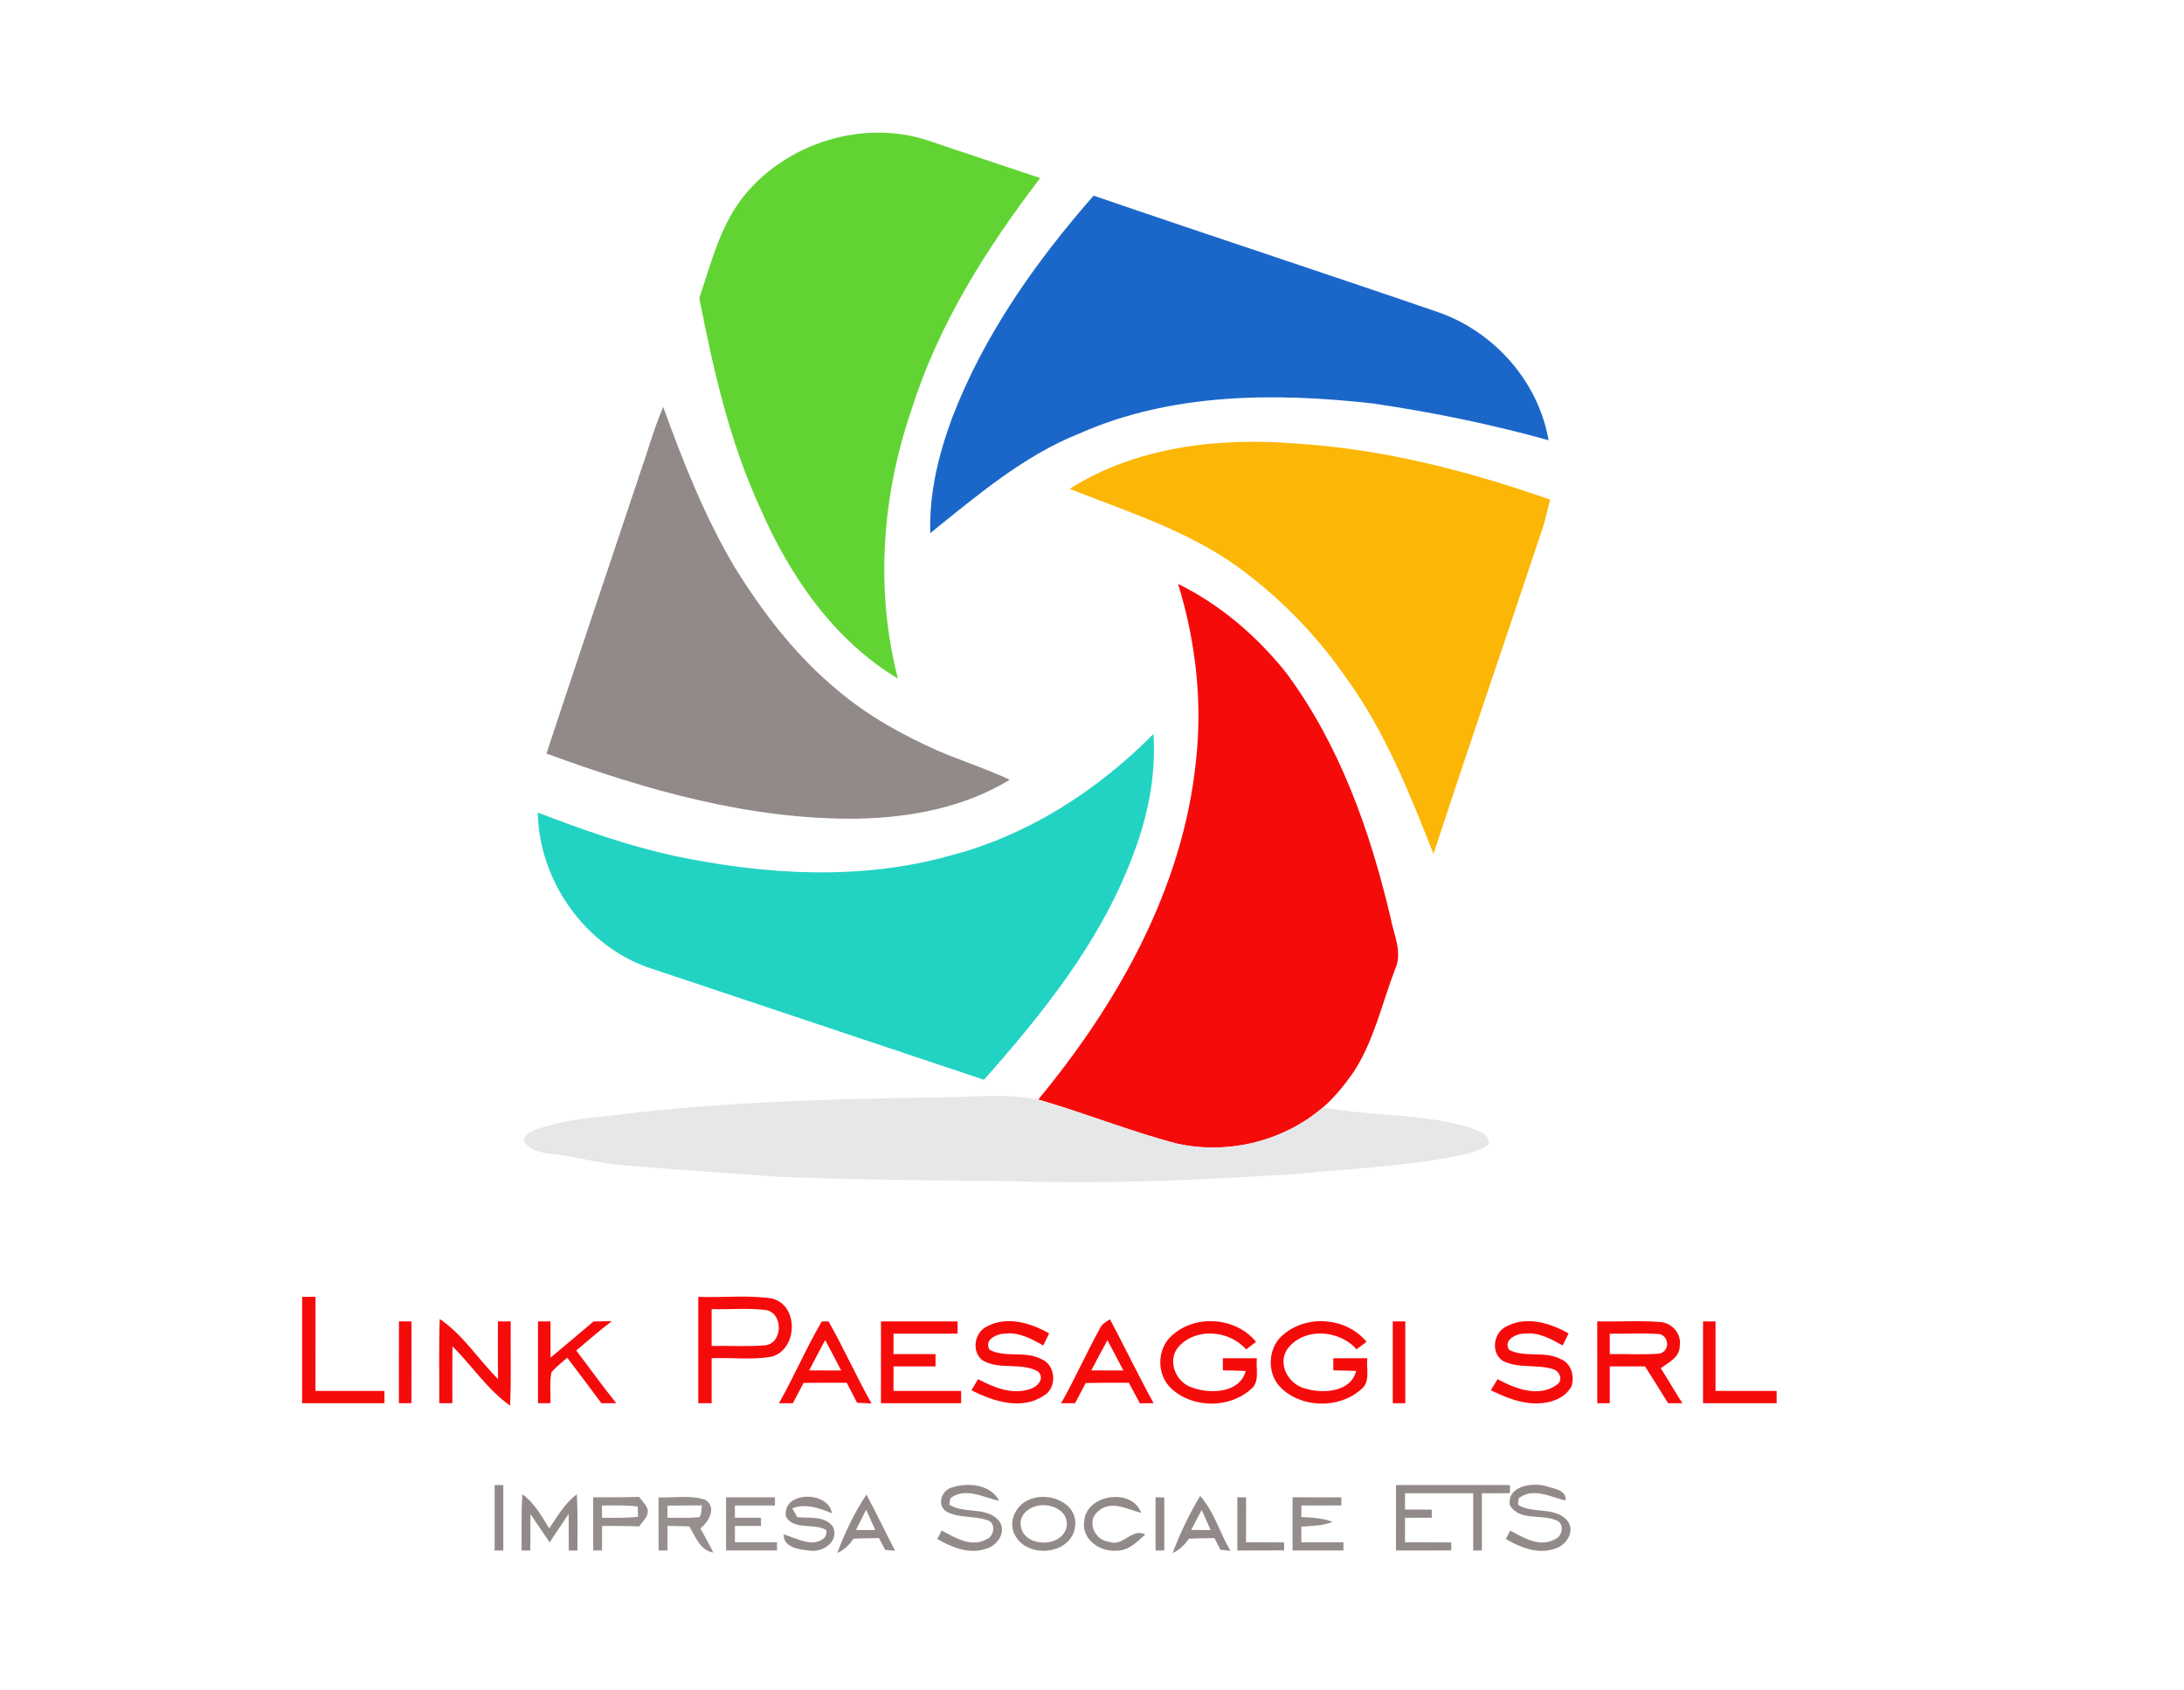 <?xml version="1.0" encoding="UTF-8" ?>
<!DOCTYPE svg PUBLIC "-//W3C//DTD SVG 1.1//EN" "http://www.w3.org/Graphics/SVG/1.1/DTD/svg11.dtd">
<svg width="534pt" height="413pt" viewBox="0 0 534 413" version="1.1" xmlns="http://www.w3.org/2000/svg">
<g id="#ffffffff">
</g>
<g id="#61d434ff">
<path fill="#61d434" opacity="1.00" d=" M 182.33 47.36 C 192.81 34.86 211.03 29.21 226.64 34.26 C 235.88 37.32 245.09 40.47 254.33 43.52 C 241.24 60.66 229.48 79.22 222.95 99.93 C 215.63 121.01 213.94 144.18 219.54 165.87 C 203.81 156.44 193.05 140.70 185.85 124.16 C 178.37 107.91 174.41 90.34 170.98 72.87 C 173.96 64.07 176.21 54.63 182.33 47.36 Z" />
</g>
<g id="#1b67c9ff">
<path fill="#1b67c9" opacity="1.00" d=" M 267.39 47.82 C 295.42 57.45 323.59 66.67 351.61 76.30 C 365.31 81.06 376.14 93.22 378.63 107.61 C 364.47 103.66 350.04 100.72 335.50 98.60 C 311.58 95.94 286.37 96.04 263.97 105.94 C 250.21 111.43 238.87 121.15 227.46 130.31 C 227.14 120.56 229.51 110.99 232.89 101.91 C 240.65 81.79 253.25 63.95 267.39 47.82 Z" />
</g>
<g id="#928a89ff">
<path fill="#928a89" opacity="1.00" d=" M 156.50 115.63 C 158.40 110.25 159.89 104.72 162.16 99.48 C 166.99 112.85 172.25 126.14 179.49 138.41 C 186.48 149.76 194.73 160.48 205.08 168.96 C 212.35 175.09 220.75 179.70 229.41 183.55 C 235.19 186.02 241.20 187.94 246.91 190.60 C 235.85 197.33 222.75 199.83 209.96 200.11 C 183.69 200.48 158.05 193.18 133.61 184.19 C 141.16 161.32 148.87 138.49 156.50 115.63 Z" />
<path fill="#928a89" opacity="1.00" d=" M 120.94 363.00 C 121.47 363.00 122.53 363.00 123.06 363.00 C 123.07 368.33 123.07 373.66 123.06 379.00 C 122.53 379.00 121.47 379.00 120.94 379.00 C 120.93 373.67 120.93 368.33 120.94 363.00 Z" />
<path fill="#928a89" opacity="1.00" d=" M 232.76 363.59 C 236.62 362.30 242.27 362.82 244.31 366.87 C 240.49 366.04 235.97 363.43 232.38 366.24 C 232.31 366.63 232.16 367.41 232.09 367.80 C 235.79 370.12 241.19 368.18 244.23 371.71 C 246.31 374.39 243.81 377.97 240.93 378.63 C 236.83 379.95 232.71 378.22 229.18 376.20 C 229.45 375.68 229.98 374.65 230.25 374.13 C 233.52 375.86 237.49 378.34 241.18 376.27 C 243.12 375.60 243.59 372.24 241.46 371.60 C 238.20 370.46 234.46 371.15 231.39 369.48 C 228.97 367.90 230.23 364.24 232.76 363.59 Z" />
<path fill="#928a89" opacity="1.00" d=" M 341.33 363.01 C 350.62 362.99 359.92 363.00 369.21 363.00 C 369.20 363.50 369.18 364.49 369.17 364.99 C 366.88 364.99 364.60 365.00 362.32 365.02 C 362.33 369.68 362.33 374.34 362.33 379.00 C 361.80 379.00 360.73 379.00 360.20 379.00 C 360.20 374.33 360.20 369.67 360.20 365.00 C 354.64 365.00 349.09 365.00 343.53 365.00 C 343.53 366.33 343.53 367.66 343.53 368.99 C 345.71 368.99 347.89 369.00 350.07 369.01 C 350.07 369.50 350.07 370.50 350.07 370.99 C 347.88 370.99 345.71 371.00 343.53 371.01 C 343.53 373.00 343.53 374.99 343.53 376.99 C 347.30 376.99 351.07 377.00 354.84 377.03 C 354.84 377.51 354.84 378.48 354.84 378.97 C 350.34 379.01 345.83 379.01 341.32 378.99 C 341.33 373.66 341.33 368.33 341.33 363.01 Z" />
<path fill="#928a89" opacity="1.00" d=" M 369.17 367.89 C 368.42 363.31 374.56 362.31 377.85 363.22 C 379.67 363.86 383.18 364.17 382.75 366.78 C 379.09 365.91 374.72 363.48 371.31 366.28 C 371.27 366.67 371.19 367.43 371.15 367.82 C 374.83 370.15 380.26 368.16 383.26 371.75 C 385.28 374.43 382.80 377.97 379.95 378.63 C 375.84 379.96 371.71 378.22 368.18 376.20 C 368.45 375.68 368.99 374.65 369.25 374.13 C 372.51 375.87 376.48 378.34 380.17 376.27 C 382.07 375.60 382.61 372.35 380.53 371.64 C 376.95 370.03 371.39 371.88 369.17 367.89 Z" />
<path fill="#928a89" opacity="1.00" d=" M 127.72 365.26 C 130.67 367.37 132.41 370.60 134.30 373.59 C 136.32 370.64 138.10 367.41 141.05 365.27 C 141.28 369.84 141.20 374.42 141.19 379.00 C 140.66 379.00 139.60 379.00 139.07 379.00 C 139.07 376.02 139.06 373.03 139.04 370.05 C 137.48 372.36 135.94 374.69 134.39 377.01 C 132.83 374.70 131.28 372.39 129.70 370.10 C 129.67 373.06 129.67 376.02 129.67 378.98 C 129.14 378.99 128.07 379.00 127.54 379.01 C 127.54 374.43 127.43 369.84 127.72 365.26 Z" />
<path fill="#928a89" opacity="1.00" d=" M 192.20 370.78 C 191.01 364.48 202.56 364.27 203.41 369.90 C 200.30 368.62 197.03 367.45 193.70 368.68 C 194.00 369.22 194.62 370.30 194.93 370.84 C 197.89 371.18 201.75 370.42 203.71 373.27 C 205.21 376.79 201.18 379.56 198.00 379.03 C 195.53 378.79 191.50 378.32 191.62 375.05 C 193.74 375.74 195.80 376.73 198.04 377.02 C 199.86 377.18 202.53 376.27 202.00 373.97 C 198.97 372.25 194.07 374.07 192.20 370.78 Z" />
<path fill="#928a89" opacity="1.00" d=" M 204.71 379.60 C 206.60 374.63 208.88 369.77 211.85 365.34 C 214.29 369.87 216.48 374.51 218.85 379.07 C 218.25 379.01 217.04 378.90 216.44 378.84 C 215.93 377.88 215.42 376.92 214.91 375.96 C 212.84 375.99 210.78 376.03 208.71 376.11 C 207.67 377.58 206.43 378.92 204.71 379.60 M 209.28 373.99 C 210.85 373.99 212.43 373.99 214.01 374.00 C 213.26 372.35 212.51 370.68 211.77 369.03 C 210.94 370.68 210.11 372.33 209.28 373.99 Z" />
<path fill="#928a89" opacity="1.00" d=" M 251.42 366.68 C 255.98 364.44 263.50 367.11 262.89 372.99 C 262.22 379.84 251.72 381.16 248.39 375.63 C 246.29 372.48 248.12 368.11 251.42 366.68 M 253.18 368.20 C 251.11 368.79 249.20 370.60 249.58 372.93 C 250.25 378.49 260.21 378.42 260.83 372.86 C 261.22 368.94 256.33 367.19 253.18 368.20 Z" />
<path fill="#928a89" opacity="1.00" d=" M 265.08 372.01 C 265.35 365.23 276.81 363.57 279.02 369.79 C 275.61 368.96 271.56 366.55 268.46 369.46 C 265.53 371.85 267.70 376.57 271.19 376.89 C 274.53 378.20 276.77 373.37 280.02 375.10 C 278.04 376.87 275.92 379.12 273.03 379.03 C 269.08 379.45 264.48 376.33 265.08 372.01 Z" />
<path fill="#928a89" opacity="1.00" d=" M 282.54 365.97 C 283.08 365.99 284.15 366.02 284.68 366.04 C 284.66 370.35 284.66 374.66 284.68 378.98 C 284.14 378.99 283.07 379.01 282.54 379.01 C 282.53 374.67 282.53 370.32 282.54 365.97 Z" />
<path fill="#928a89" opacity="1.00" d=" M 293.44 365.67 C 296.88 369.50 298.23 374.71 300.86 379.08 C 300.24 379.02 299.02 378.89 298.41 378.82 C 297.91 377.87 297.41 376.91 296.92 375.96 C 294.85 375.99 292.78 376.03 290.72 376.11 C 289.66 377.57 288.42 378.91 286.71 379.60 C 288.57 374.79 290.77 370.09 293.44 365.67 M 291.25 373.98 C 292.83 373.98 294.42 373.99 296.01 374.01 C 295.27 372.37 294.54 370.73 293.82 369.10 C 292.95 370.72 292.10 372.35 291.25 373.98 Z" />
<path fill="#928a89" opacity="1.00" d=" M 302.54 365.97 C 303.07 365.99 304.15 366.02 304.68 366.04 C 304.67 369.69 304.67 373.34 304.67 376.99 C 307.77 376.99 310.87 377.00 313.98 377.03 C 313.98 377.52 313.97 378.49 313.97 378.97 C 310.16 379.00 306.35 379.00 302.54 379.00 C 302.53 374.66 302.53 370.31 302.54 365.97 Z" />
</g>
<g id="#fcb605ff">
<path fill="#fcb605" opacity="1.00" d=" M 261.53 119.50 C 277.91 109.13 298.16 106.86 317.12 108.44 C 338.31 109.76 359.05 115.15 379.02 122.13 C 378.43 124.45 377.89 126.79 377.18 129.09 C 368.34 155.64 359.23 182.11 350.49 208.71 C 344.64 193.88 338.69 178.84 329.25 165.85 C 322.00 155.33 312.95 146.04 302.61 138.54 C 290.24 129.64 275.56 125.04 261.53 119.50 Z" />
</g>
<g id="#f60b0bff">
<path fill="#f60b0b" opacity="1.00" d=" M 288.04 142.73 C 298.39 147.82 307.30 155.48 314.48 164.46 C 327.51 182.02 334.94 202.94 339.94 224.05 C 340.69 228.30 343.08 232.77 341.07 237.01 C 337.87 245.38 335.94 254.38 331.00 261.99 C 328.81 265.13 326.40 268.16 323.49 270.67 C 313.83 279.00 300.23 282.30 287.81 279.55 C 276.31 276.56 265.26 272.06 253.85 268.77 C 273.39 245.17 289.23 217.06 292.41 186.12 C 294.04 171.55 292.37 156.71 288.04 142.73 Z" />
<path fill="#f60b0b" opacity="1.00" d=" M 73.87 317.00 C 74.68 317.00 76.32 317.00 77.14 317.00 C 77.13 324.67 77.14 332.33 77.13 340.00 C 82.76 340.00 88.38 340.00 94.00 340.00 C 94.00 340.75 94.00 342.25 94.00 343.00 C 87.29 343.00 80.58 343.00 73.87 343.00 C 73.86 334.33 73.86 325.67 73.87 317.00 Z" />
<path fill="#f60b0b" opacity="1.00" d=" M 170.73 317.00 C 176.65 317.23 182.65 316.52 188.51 317.36 C 195.44 318.75 195.14 330.02 188.55 331.66 C 183.76 332.44 178.84 331.81 174.00 332.00 C 174.00 335.66 174.00 339.33 174.00 343.00 C 173.18 343.00 171.55 343.00 170.73 343.00 C 170.73 334.33 170.73 325.67 170.73 317.00 M 174.00 320.00 C 174.00 323.00 174.00 326.00 174.00 329.00 C 178.34 328.91 182.70 329.22 187.03 328.85 C 191.33 328.44 191.61 321.27 187.51 320.26 C 183.05 319.64 178.50 320.15 174.00 320.00 Z" />
<path fill="#f60b0b" opacity="1.00" d=" M 97.54 322.99 C 98.30 323.00 99.84 323.01 100.61 323.01 C 100.59 329.67 100.60 336.33 100.60 342.99 C 99.84 343.00 98.30 343.00 97.53 343.00 C 97.53 336.33 97.53 329.66 97.54 322.99 Z" />
<path fill="#f60b0b" opacity="1.00" d=" M 107.52 322.42 C 113.21 326.26 116.95 332.30 121.78 337.10 C 121.70 332.40 121.74 327.70 121.74 323.00 C 122.52 323.00 124.08 323.00 124.87 323.00 C 124.79 329.87 125.03 336.74 124.72 343.60 C 119.18 339.67 115.40 333.82 110.62 329.07 C 110.58 333.71 110.60 338.35 110.60 343.00 C 109.53 342.99 108.47 342.99 107.40 343.00 C 107.46 336.14 107.26 329.28 107.52 322.42 Z" />
<path fill="#f60b0b" opacity="1.00" d=" M 131.54 323.00 C 132.30 323.00 133.84 323.01 134.60 323.01 C 134.60 325.96 134.60 328.91 134.61 331.86 C 138.12 328.92 141.63 325.99 145.12 323.02 C 146.61 323.00 148.11 322.97 149.61 322.94 C 146.60 325.21 143.77 327.70 140.89 330.12 C 144.16 334.40 147.30 338.79 150.68 343.00 C 149.77 343.00 147.95 343.00 147.04 343.00 C 144.28 339.27 141.50 335.56 138.69 331.88 C 137.39 333.01 136.04 334.10 134.86 335.36 C 134.31 337.84 134.67 340.46 134.59 342.99 C 133.83 343.00 132.30 343.00 131.54 343.00 C 131.53 336.33 131.53 329.66 131.54 323.00 Z" />
<path fill="#f60b0b" opacity="1.00" d=" M 200.94 323.01 C 201.35 323.01 202.18 323.01 202.59 323.01 C 206.31 329.57 209.39 336.48 213.09 343.06 C 211.91 343.00 210.73 342.94 209.56 342.89 C 208.73 341.25 207.89 339.62 207.03 338.00 C 203.51 337.99 200.00 337.99 196.48 338.04 C 195.62 339.70 194.73 341.35 193.86 343.00 C 193.00 343.00 191.30 343.01 190.45 343.01 C 194.18 336.47 197.10 329.49 200.94 323.01 M 201.76 327.55 C 200.45 330.03 199.12 332.49 197.84 334.98 C 200.45 335.00 203.06 335.00 205.67 335.00 C 204.39 332.50 203.07 330.03 201.76 327.55 Z" />
<path fill="#f60b0b" opacity="1.00" d=" M 215.40 323.00 C 221.64 323.00 227.89 323.00 234.14 323.00 C 234.14 323.75 234.14 325.25 234.14 326.00 C 228.91 326.00 223.69 326.00 218.47 326.00 C 218.46 327.66 218.46 329.33 218.46 331.00 C 221.89 331.00 225.31 331.00 228.74 331.00 C 228.74 331.75 228.74 333.25 228.74 334.00 C 225.31 334.00 221.89 334.00 218.47 334.00 C 218.47 335.99 218.46 337.99 218.46 340.00 C 223.97 340.00 229.49 340.00 235.00 340.00 C 235.00 340.75 235.00 342.25 235.00 343.00 C 228.47 343.00 221.93 343.00 215.40 343.00 C 215.40 336.33 215.40 329.67 215.40 323.00 Z" />
<path fill="#f60b0b" opacity="1.00" d=" M 241.35 324.22 C 246.22 321.61 252.02 323.38 256.53 325.94 C 256.04 326.91 255.55 327.90 255.07 328.89 C 252.26 327.30 249.23 325.62 245.89 325.98 C 243.83 325.96 240.48 327.43 241.96 329.95 C 245.90 331.98 250.68 330.11 254.63 332.23 C 258.22 333.66 258.54 339.31 255.17 341.19 C 249.75 344.78 242.82 342.55 237.53 339.83 C 237.93 339.15 238.75 337.80 239.15 337.12 C 242.89 339.09 247.27 340.94 251.53 339.63 C 253.43 339.21 255.65 337.11 253.83 335.27 C 249.72 332.90 244.50 334.96 240.33 332.58 C 237.42 330.50 238.21 325.66 241.35 324.22 Z" />
<path fill="#f60b0b" opacity="1.00" d=" M 268.83 324.92 C 269.28 323.73 270.37 323.11 271.40 322.49 C 275.02 329.29 278.34 336.24 282.06 342.99 C 281.22 343.00 279.55 343.02 278.71 343.03 C 277.81 341.34 276.91 339.67 276.00 338.00 C 272.49 337.99 268.97 337.98 265.46 338.06 C 264.61 339.71 263.73 341.35 262.86 343.00 C 262.01 343.00 260.30 343.00 259.45 343.01 C 262.80 337.10 265.54 330.87 268.83 324.92 M 266.83 334.98 C 269.44 335.00 272.05 335.00 274.67 335.00 C 273.40 332.51 272.09 330.06 270.77 327.61 C 269.44 330.05 268.11 332.50 266.83 334.98 Z" />
<path fill="#f60b0b" opacity="1.00" d=" M 286.53 326.46 C 292.28 321.21 302.17 321.94 307.11 327.99 C 306.51 328.45 305.29 329.38 304.69 329.85 C 300.57 325.15 292.44 324.43 288.15 329.22 C 285.23 332.67 287.54 338.09 291.67 339.23 C 296.01 340.80 303.18 340.50 304.58 335.12 C 302.72 335.03 300.86 334.99 299.00 334.97 C 299.00 334.22 299.00 332.74 299.00 332.00 C 301.77 332.00 304.53 332.00 307.31 332.01 C 307.02 334.58 308.17 337.92 305.69 339.71 C 300.46 344.32 291.55 344.22 286.44 339.45 C 282.75 336.16 282.79 329.69 286.53 326.46 Z" />
<path fill="#f60b0b" opacity="1.00" d=" M 314.01 326.04 C 319.86 321.25 329.30 322.11 334.12 327.99 C 333.30 328.60 332.49 329.21 331.68 329.83 C 327.45 324.99 318.77 324.38 314.76 329.76 C 312.21 333.58 315.19 338.57 319.35 339.48 C 323.57 340.68 330.31 340.30 331.58 335.11 C 329.71 335.03 327.86 335.00 326.00 334.97 C 326.00 334.23 326.00 332.74 326.00 332.00 C 328.77 332.00 331.53 332.00 334.31 332.01 C 334.02 334.57 335.16 337.88 332.72 339.68 C 327.32 344.46 317.96 344.23 312.95 338.97 C 309.57 335.40 310.06 329.00 314.01 326.04 Z" />
<path fill="#f60b0b" opacity="1.00" d=" M 340.54 323.00 C 341.30 323.00 342.84 323.00 343.60 323.01 C 343.59 329.67 343.59 336.33 343.60 342.99 C 342.84 343.00 341.30 343.00 340.54 343.01 C 340.53 336.33 340.53 329.67 340.54 323.00 Z" />
<path fill="#f60b0b" opacity="1.00" d=" M 368.33 324.23 C 373.21 321.61 379.02 323.38 383.53 325.94 C 383.04 326.91 382.55 327.90 382.07 328.88 C 379.26 327.30 376.22 325.62 372.87 325.98 C 370.81 325.95 367.47 327.45 368.98 329.96 C 372.94 331.98 377.74 330.09 381.70 332.27 C 384.19 333.29 385.02 336.40 384.25 338.82 C 382.73 341.75 379.21 343.00 376.08 343.03 C 371.99 343.20 368.13 341.59 364.53 339.83 C 364.93 339.15 365.75 337.80 366.15 337.12 C 370.41 339.40 376.15 341.68 380.56 338.56 C 382.35 337.48 381.37 335.05 379.61 334.63 C 375.63 333.43 371.18 334.61 367.39 332.61 C 364.42 330.58 365.18 325.68 368.33 324.23 Z" />
<path fill="#f60b0b" opacity="1.00" d=" M 390.53 323.00 C 395.73 323.11 400.96 322.75 406.15 323.17 C 408.89 323.48 411.15 326.05 410.71 328.87 C 410.81 331.70 408.03 333.04 406.06 334.43 C 407.86 337.27 409.54 340.17 411.35 343.00 C 410.47 343.00 408.72 343.00 407.85 343.00 C 406.00 339.98 404.13 336.98 402.22 334.00 C 399.35 334.00 396.47 334.00 393.60 334.00 C 393.59 336.99 393.59 339.99 393.60 342.99 C 392.84 342.99 391.30 343.00 390.54 343.01 C 390.53 336.34 390.53 329.67 390.53 323.00 M 393.60 326.01 C 393.59 327.66 393.59 329.33 393.60 330.99 C 397.67 330.92 401.76 331.21 405.83 330.87 C 408.22 330.19 408.20 326.97 405.94 326.12 C 401.83 325.80 397.71 326.07 393.60 326.01 Z" />
<path fill="#f60b0b" opacity="1.00" d=" M 416.40 323.01 C 417.16 323.01 418.70 323.00 419.46 323.00 C 419.47 328.66 419.47 334.33 419.46 340.00 C 424.44 340.00 429.42 340.00 434.40 340.00 C 434.40 340.75 434.40 342.25 434.40 343.00 C 428.40 343.00 422.40 343.00 416.40 343.00 C 416.40 336.33 416.41 329.67 416.40 323.01 Z" />
</g>
<g id="#22d3c4ff">
<path fill="#22d3c4" opacity="1.00" d=" M 232.20 209.18 C 251.23 204.27 268.29 193.29 282.03 179.41 C 282.74 190.03 280.43 200.59 276.49 210.41 C 268.64 230.68 254.85 247.83 240.59 263.94 C 213.25 254.80 185.90 245.66 158.56 236.52 C 142.86 231.05 131.79 215.18 131.49 198.62 C 142.37 202.81 153.39 206.69 164.80 209.20 C 186.90 213.83 210.23 215.31 232.20 209.18 Z" />
</g>
<g id="#e6e7e8ff">
<path fill="#e6e7e8" opacity="1.00" d=" M 150.68 272.56 C 176.64 269.30 202.84 268.63 228.97 268.26 C 237.25 268.25 245.67 267.15 253.85 268.77 C 265.26 272.06 276.31 276.56 287.81 279.55 C 300.23 282.30 313.83 279.00 323.49 270.67 C 335.35 272.93 347.70 272.08 359.31 275.60 C 361.16 276.41 364.64 277.12 363.92 279.83 C 361.02 281.89 357.37 282.30 353.97 282.99 C 342.11 285.24 330.01 285.60 318.02 286.90 C 294.71 288.40 271.34 289.48 247.98 288.74 C 228.64 288.55 209.30 288.41 189.98 287.64 C 177.31 286.72 164.64 285.84 151.98 284.80 C 146.23 284.34 140.67 282.67 134.94 282.06 C 132.46 281.77 129.58 281.33 128.15 279.00 C 127.87 277.70 129.34 276.90 130.31 276.42 C 136.79 273.85 143.81 273.22 150.68 272.56 Z" />
</g>
<g id="#968e8dff">
<path fill="#968e8d" opacity="1.00" d=" M 145.03 366.00 C 148.77 366.00 152.51 366.02 156.25 365.89 C 156.98 366.88 157.97 367.75 158.34 368.97 C 158.68 370.68 157.14 371.85 156.28 373.11 C 153.26 373.00 150.23 372.99 147.21 373.00 C 147.20 374.99 147.20 376.99 147.20 379.00 C 146.66 379.00 145.58 379.00 145.04 379.00 C 145.03 374.67 145.03 370.33 145.03 366.00 M 147.19 368.00 C 147.19 368.75 147.20 370.25 147.20 371.00 C 150.13 370.99 153.08 371.12 155.99 370.74 C 155.98 370.13 155.95 368.89 155.94 368.27 C 153.04 367.86 150.11 368.01 147.19 368.00 Z" />
</g>
<g id="#978f8eff">
<path fill="#978f8e" opacity="1.00" d=" M 161.01 366.02 C 164.83 366.17 168.87 365.36 172.54 366.65 C 175.33 368.61 173.25 371.97 171.25 373.62 C 172.35 375.56 173.43 377.51 174.41 379.52 C 171.11 378.95 170.06 375.58 168.52 373.10 C 166.75 373.05 164.98 373.01 163.21 372.98 C 163.21 374.98 163.21 376.99 163.20 379.00 C 162.66 379.00 161.57 379.00 161.03 379.00 C 161.02 374.67 161.02 370.34 161.01 366.02 M 163.19 368.03 C 163.20 368.77 163.20 370.26 163.20 371.00 C 165.81 370.99 168.43 371.10 171.03 370.85 C 171.60 370.00 171.45 368.93 171.62 367.98 C 168.81 367.99 166.00 368.01 163.19 368.03 Z" />
</g>
<g id="#958e8dff">
<path fill="#958e8d" opacity="1.00" d=" M 177.52 366.00 C 181.51 366.00 185.49 366.00 189.48 366.00 C 189.48 366.50 189.48 367.50 189.48 368.00 C 186.21 368.00 182.95 367.99 179.69 368.00 C 179.69 368.75 179.69 370.25 179.69 371.00 C 181.82 370.99 183.94 371.00 186.07 371.00 C 186.07 371.50 186.07 372.50 186.07 373.00 C 183.94 373.00 181.81 373.00 179.69 373.01 C 179.69 374.33 179.69 375.66 179.69 376.99 C 183.12 377.00 186.55 377.00 189.98 377.01 C 189.98 377.50 189.99 378.50 189.99 378.99 C 185.83 379.00 181.67 378.99 177.52 379.00 C 177.51 374.66 177.51 370.33 177.52 366.00 Z" />
</g>
<g id="#958d8cff">
<path fill="#958d8c" opacity="1.00" d=" M 316.04 366.00 C 320.02 366.00 323.99 365.99 327.97 366.01 C 327.98 366.50 327.98 367.49 327.98 367.99 C 324.72 368.00 321.46 368.00 318.21 368.01 C 318.20 368.72 318.18 370.13 318.17 370.83 C 320.76 370.94 323.40 371.04 325.84 372.03 C 323.38 372.92 320.76 373.04 318.18 373.17 C 318.19 374.44 318.19 375.71 318.20 376.99 C 321.63 377.00 325.05 377.00 328.48 377.00 C 328.48 377.50 328.48 378.50 328.48 379.00 C 324.33 379.00 320.19 379.00 316.04 379.00 C 316.04 374.66 316.04 370.33 316.04 366.00 Z" />
</g>
</svg>
